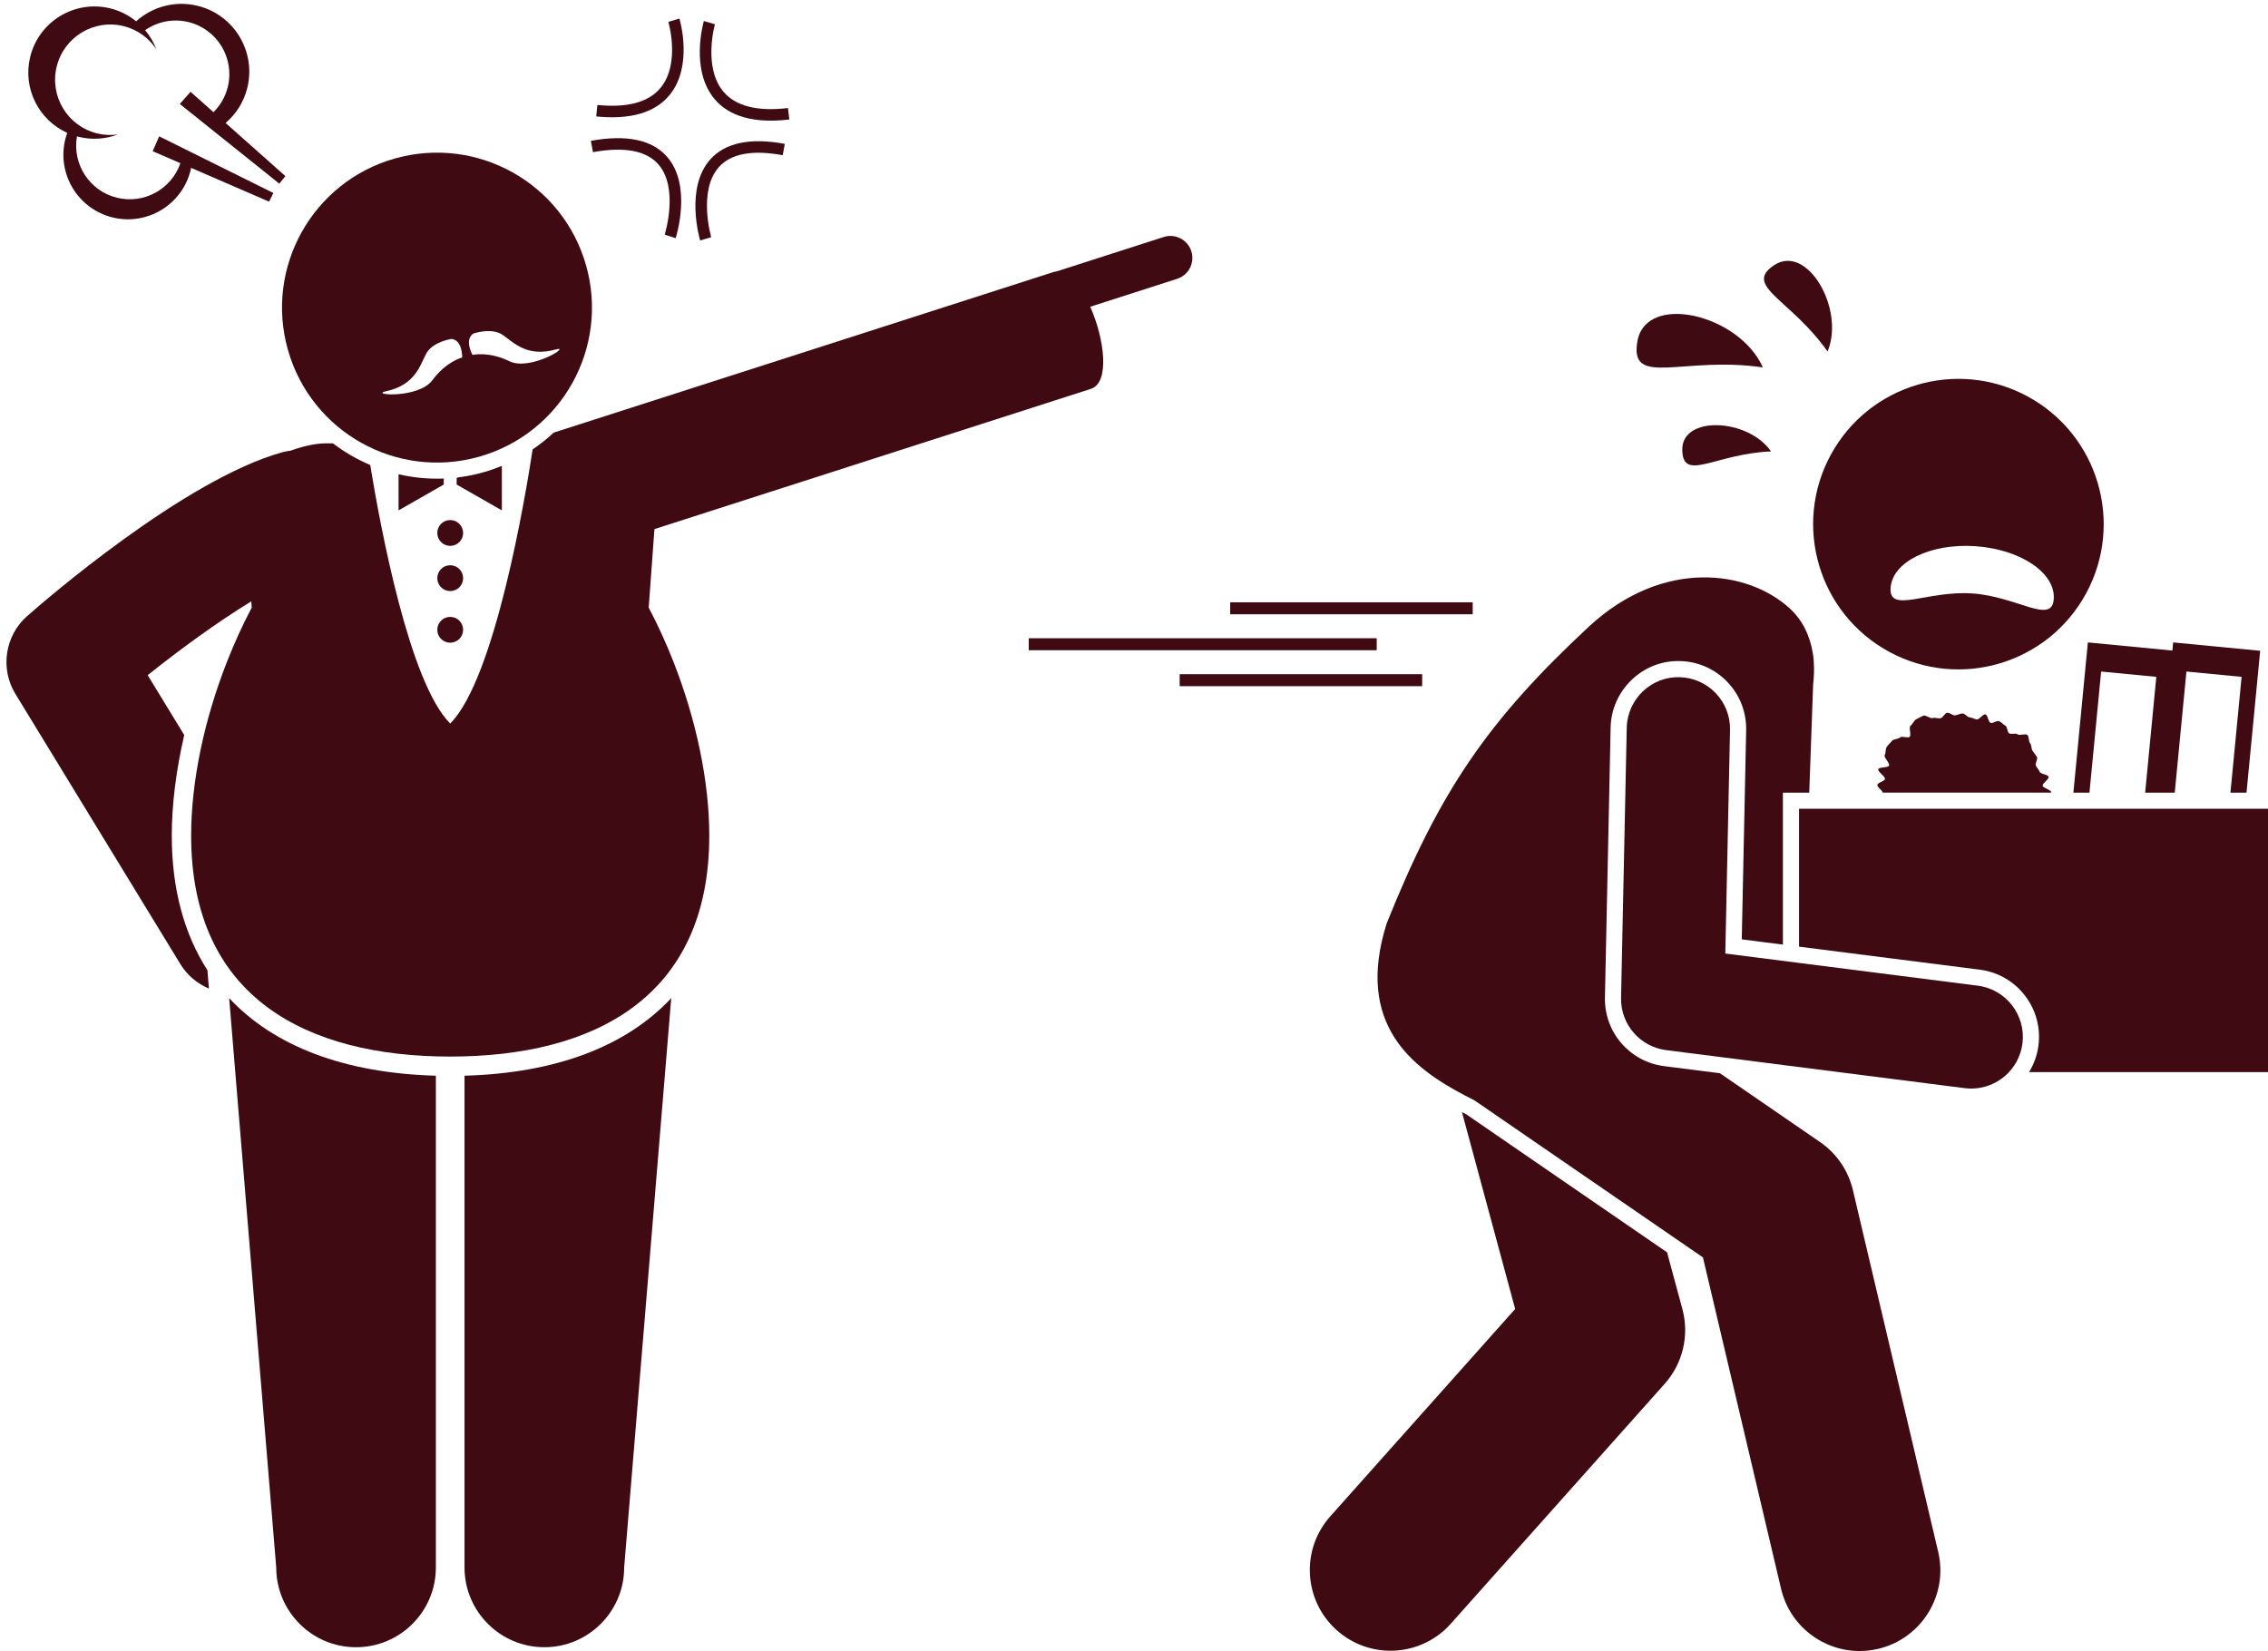 <?xml version="1.0" encoding="UTF-8" standalone="no"?><svg xmlns="http://www.w3.org/2000/svg" xmlns:xlink="http://www.w3.org/1999/xlink" fill="#3f0a12" height="255.8" preserveAspectRatio="xMidYMid meet" version="1" viewBox="-1.0 -0.6 351.3 255.8" width="351.3" zoomAndPan="magnify"><g id="change1_1"><path d="M25.607,128.849c0-4.864,0.681-10.179,1.929-15.591l-5.66-9.271c4.893-3.908,10.734-8.191,16.044-11.432 l0.07,0.962c-1.42,2.698-2.7,5.509-3.829,8.382c-3.524,8.969-5.553,18.516-5.553,26.951 c0,25.141,17.965,34.216,40.127,34.216c22.162,0,40.127-9.075,40.127-34.216c0-8.434-2.03-17.982-5.553-26.951 c-1.129-2.873-2.409-5.685-3.829-8.383l0.887-12.156l67.605-21.724c2.966-0.953,2.12-7.718-0.102-12.721 l13.459-4.325c1.788-0.575,2.772-2.49,2.198-4.279c-0.575-1.788-2.492-2.773-4.279-2.198l-16.616,5.34 c-0.158,0.013-0.315,0.043-0.472,0.094L84.759,66.417c-1.009,0.945-2.096,1.815-3.256,2.599 c-1.069,6.996-5.792,35.487-12.769,42.464c-6.345-6.345-10.822-30.463-12.386-40.048 c-2.055-0.874-3.998-1.998-5.773-3.355h-1.158c-1.463,0-3.417,0.414-5.354,1.12 c-0.437,0.057-0.875,0.134-1.313,0.255C27.538,73.656,5.664,92.667,3.22,94.82 c-3.46,3.049-4.231,8.143-1.828,12.078l25.541,41.835c1.081,1.771,2.653,3.053,4.43,3.798l-0.235-2.842 C27.506,144.055,25.607,137.061,25.607,128.849z" fill="inherit"/><path d="M70.952,166.03v76.168c0,6.83,5.537,12.363,12.365,12.363c6.826,0,12.363-5.533,12.363-12.363l7.29-88.183 C96.014,161.46,85.142,165.638,70.952,166.03z" fill="inherit"/><path d="M34.496,154.014l7.29,88.184c0,6.83,5.537,12.363,12.363,12.363c6.828,0,12.365-5.533,12.365-12.363 v-76.168C52.325,165.638,41.453,161.46,34.496,154.014z" fill="inherit"/><path d="M69.734,74.458l7,4v-6.89c-0.917,0.375-1.861,0.707-2.836,0.983c-1.326,0.375-2.657,0.641-3.984,0.805 l-0.18,0.103V74.458z" fill="inherit"/><path d="M67.734,73.526c-2.382,0.094-4.734-0.134-7-0.66v5.593l7-4V73.526z" fill="inherit"/><circle cx="68.734" cy="81.958" fill="inherit" r="2"/><circle cx="68.734" cy="88.958" fill="inherit" r="2"/><circle cx="68.734" cy="96.958" fill="inherit" r="2"/><path d="M73.218,70.145c12.755-3.607,20.171-16.87,16.564-29.625S72.911,20.349,60.156,23.956 C47.402,27.563,39.986,40.827,43.593,53.581C47.2,66.336,60.463,73.752,73.218,70.145z M72.34,51.06 c0,0,2.842-0.99,4.576,0.252c1.736,1.241,3.796,3.431,8.125,2.231c2.676-0.742-3.879,3.398-7.13,1.815 c-3.251-1.583-5.721-0.976-5.721-0.976S70.852,52.007,72.34,51.06z M58.814,59.999 c4.392-0.946,5.2-3.842,6.162-5.747c0.96-1.905,3.936-2.348,3.936-2.348c1.758,0.148,1.674,2.873,1.674,2.873 s-2.469,0.608-4.614,3.519C63.827,61.208,56.099,60.584,58.814,59.999z" fill="inherit"/><path d="M189.55 92.698H227.114V94.554H189.55z" fill="inherit"/><path d="M181.724 103.835H219.287V105.691H181.724z" fill="inherit"/><path d="M158.345 98.267H212.245V100.123H158.345z" fill="inherit"/><path d="M252.619,52.296c-1.244,7.213,7.071,2.203,19.435,4.015C268.43,48.103,253.94,44.632,252.619,52.296z" fill="inherit"/><path d="M282.078,53.847c2.741-6.559-3.166-16.779-8.291-13.359C268.963,43.707,276.377,45.753,282.078,53.847z" fill="inherit"/><path d="M259.574,69.087c0.079,5.07,5.096,0.593,13.747,0.24C269.801,64.204,259.49,63.7,259.574,69.087z" fill="inherit"/><path d="M225.448,171.671l8.243,30.496l-28.636,32.12c-4.595,5.153-4.142,13.055,1.012,17.649 c2.384,2.124,5.354,3.169,8.315,3.169c3.439,0,6.865-1.412,9.334-4.182l33.138-37.17 c2.809-3.15,3.838-7.505,2.737-11.58l-2.374-8.784l-31.09-21.368C225.906,171.91,225.673,171.787,225.448,171.671 z" fill="inherit"/><path d="M279.946,102.02c-0.009-0.472-0.055-0.933-0.143-1.383c-0.429-2.715-1.583-5.159-3.591-6.996 c-6.492-5.938-19.58-7.759-30.984,2.715c-15.594,14.494-23.138,25.343-31.448,46.106 c-4.92,15.646,3.993,22.358,12.106,26.621c0.521,0.274,1.026,0.535,1.516,0.78l35.375,24.313l12.104,51.338 c1.356,5.755,6.488,9.635,12.155,9.635c0.949,0,1.915-0.109,2.879-0.336c6.72-1.584,10.883-8.315,9.298-15.035 l-13.211-56.037c-0.713-3.024-2.525-5.674-5.086-7.433l-15.509-10.659l-8.64-1.101 c-5.342-0.681-9.284-5.253-9.171-10.637l0.881-41.835c0.118-5.668,4.806-10.28,10.448-10.28l0.285,0.004 c2.788,0.059,5.401,1.206,7.343,3.231c1.94,2.024,2.978,4.684,2.918,7.487l-0.682,32.392l6.373,0.812v-23.539 h4.078l0.276-7.634l0.332-9.175C279.983,104.235,280.019,103.112,279.946,102.02z" fill="inherit"/><path d="M282.566,69.87c-5.921,10.925-1.863,24.582,9.062,30.502c10.926,5.921,24.581,1.864,30.502-9.061 s1.865-24.581-9.061-30.502C302.144,54.889,288.487,58.945,282.566,69.87z M304.976,84.008 c6.981,0.474,12.416,4.135,12.141,8.175c-0.273,4.041-5.658-0.385-12.637-0.859 c-6.981-0.474-12.912,3.183-12.639-0.858C292.116,86.426,297.997,83.535,304.976,84.008z" fill="inherit"/><path d="M316.705,122.106c-0.034-0.393-1.24-0.608-1.307-0.991c-0.068-0.387,1.015-1.006,0.915-1.381 c-0.102-0.38-1.246-0.413-1.379-0.778c-0.134-0.368-0.425-0.594-0.59-0.947c-0.166-0.355,0.356-1.017,0.161-1.354 c-0.196-0.339-0.446-0.627-0.67-0.946c-0.225-0.32-0.134-0.886-0.385-1.185 c-0.252-0.299-0.137-0.995-0.413-1.271c-0.276-0.276-1.23,0.146-1.53-0.105 c-0.299-0.251-0.982,0.069-1.303-0.156c-0.319-0.224-0.245-0.987-0.584-1.183 c-0.337-0.195-0.599-0.525-0.955-0.691c-0.353-0.165-0.971,0.389-1.34,0.254 c-0.365-0.133-0.416-1.206-0.795-1.307c-0.375-0.1-0.962,0.846-1.349,0.779c-0.382-0.067-0.688-0.283-1.08-0.317 c-0.386-0.033-0.725-0.608-1.119-0.608c-0.395,0-0.76,0.261-1.147,0.294c-0.393,0.034-0.851-0.466-1.233-0.399 c-0.387,0.068-0.636,0.738-1.011,0.838c-0.38,0.101-0.857-0.154-1.222-0.021c-0.368,0.134-1.115-0.53-1.467-0.365 c-0.355,0.166-0.78,0.376-1.118,0.571c-0.339,0.196-0.531,0.749-0.85,0.973 c-0.32,0.225,0.154,1.478-0.145,1.728c-0.299,0.252-1.2-0.18-1.476,0.096s-0.988,0.216-1.239,0.515 c-0.251,0.299-0.599,0.618-0.824,0.938c-0.224,0.319-0.121,0.92-0.317,1.259 c-0.195,0.337,0.835,1.296,0.67,1.651c-0.165,0.353-1.532,0.189-1.666,0.557 c-0.133,0.365,1.13,1.148,1.028,1.528c-0.1,0.375-1.098,0.508-1.166,0.896 c-0.065,0.369,0.78,0.818,0.806,1.202h26.123C316.719,122.157,316.707,122.131,316.705,122.106z" fill="inherit"/><path d="M324.453 103.423L333.001 104.247 331.272 122.183 335.856 122.183 337.664 103.423 346.212 104.247 344.483 122.183 346.971 122.183 349.089 100.211 335.611 98.912 335.489 100.174 322.4 98.912 320.156 122.183 322.645 122.183z" fill="inherit"/><path d="M277.66,124.683v21.358l27.996,3.566c2.783,0.354,5.261,1.772,6.977,3.989 c1.717,2.218,2.468,4.971,2.112,7.753c-0.191,1.504-0.706,2.895-1.455,4.123h37.032v-40.789H277.66z" fill="inherit"/><path d="M312.265,161.033c0.559-4.383-2.542-8.388-6.925-8.947l-39.1-4.98l0.73-34.64 c0.093-4.418-3.412-8.074-7.83-8.166c-4.374-0.12-8.073,3.413-8.166,7.83l-0.881,41.835 c-0.086,4.091,2.929,7.587,6.987,8.104l46.238,5.89c0.343,0.043,0.684,0.065,1.02,0.065 C308.307,168.023,311.751,165.072,312.265,161.033z" fill="inherit"/><path d="M104.235,2.275l-1.71,0.513c0.019,0.064,1.89,6.462-1.205,10.214c-1.841,2.232-5.134,3.127-9.789,2.659 l-0.179,1.776c5.284,0.531,9.101-0.58,11.344-3.3C106.392,9.658,104.325,2.575,104.235,2.275z" fill="inherit"/><path d="M121.052,16.136c-4.726,0.562-8.085-0.287-9.983-2.518c-3.204-3.769-1.349-10.397-1.33-10.464l-1.715-0.495 c-0.089,0.308-2.143,7.604,1.68,12.109c0.954,1.124,2.177,1.964,3.662,2.518 c2.111,0.787,4.751,0.997,7.897,0.623L121.052,16.136z" fill="inherit"/><path d="M120.238,23.441l0.325-1.755c-5.337-0.987-9.215-0.183-11.527,2.389c-3.957,4.403-1.683,12.243-1.585,12.574 l1.711-0.509c-0.022-0.072-2.086-7.22,1.205-10.875C112.236,23.189,115.557,22.576,120.238,23.441z" fill="inherit"/><path d="M103.655,36.293c0.107-0.331,2.563-8.162-1.338-12.614c-2.308-2.636-6.276-3.465-11.791-2.467l0.318,1.757 c4.853-0.879,8.259-0.247,10.128,1.882c3.237,3.689,1.006,10.824,0.983,10.896L103.655,36.293z" fill="inherit"/><path d="M23.658,20.521l-1.01,2.299l4.297,1.862c-1.385,4.002-5.61,6.371-9.808,5.353 c-4.287-1.041-6.974-5.232-6.216-9.518c0.099,0.027,0.194,0.063,0.295,0.087c2.083,0.505,4.17,0.333,6.033-0.372 c-1.03,0.141-2.101,0.103-3.172-0.157c-4.595-1.114-7.416-5.741-6.302-10.336c1.115-4.594,5.743-7.415,10.337-6.301 c2.179,0.529,3.952,1.854,5.102,3.585c-0.407-1.075-1-2.068-1.736-2.949c1.884-1.308,4.292-1.842,6.696-1.259 c4.46,1.081,7.199,5.574,6.117,10.034c-0.376,1.55-1.17,2.885-2.225,3.931l-3.551-3.157l-1.66,1.886 l6.727,5.387l8.685,6.955l0.937-1.172l-9.256-8.227c1.612-1.383,2.828-3.258,3.367-5.48 c1.366-5.633-2.093-11.309-7.727-12.676c-3.499-0.849-7.012,0.166-9.5,2.406 c-1.148-0.934-2.508-1.642-4.042-2.014C10.547-0.644,5.007,2.732,3.673,8.231 c-1.182,4.87,1.334,9.765,5.742,11.75c-0.12,0.335-0.226,0.679-0.312,1.033 c-1.302,5.366,1.993,10.77,7.359,12.072c5.366,1.301,10.771-1.994,12.072-7.359 c0.027-0.109,0.04-0.219,0.062-0.328l12.084,5.237l0.666-1.342l-9.737-4.829L23.658,20.521z" fill="inherit"/></g></svg>